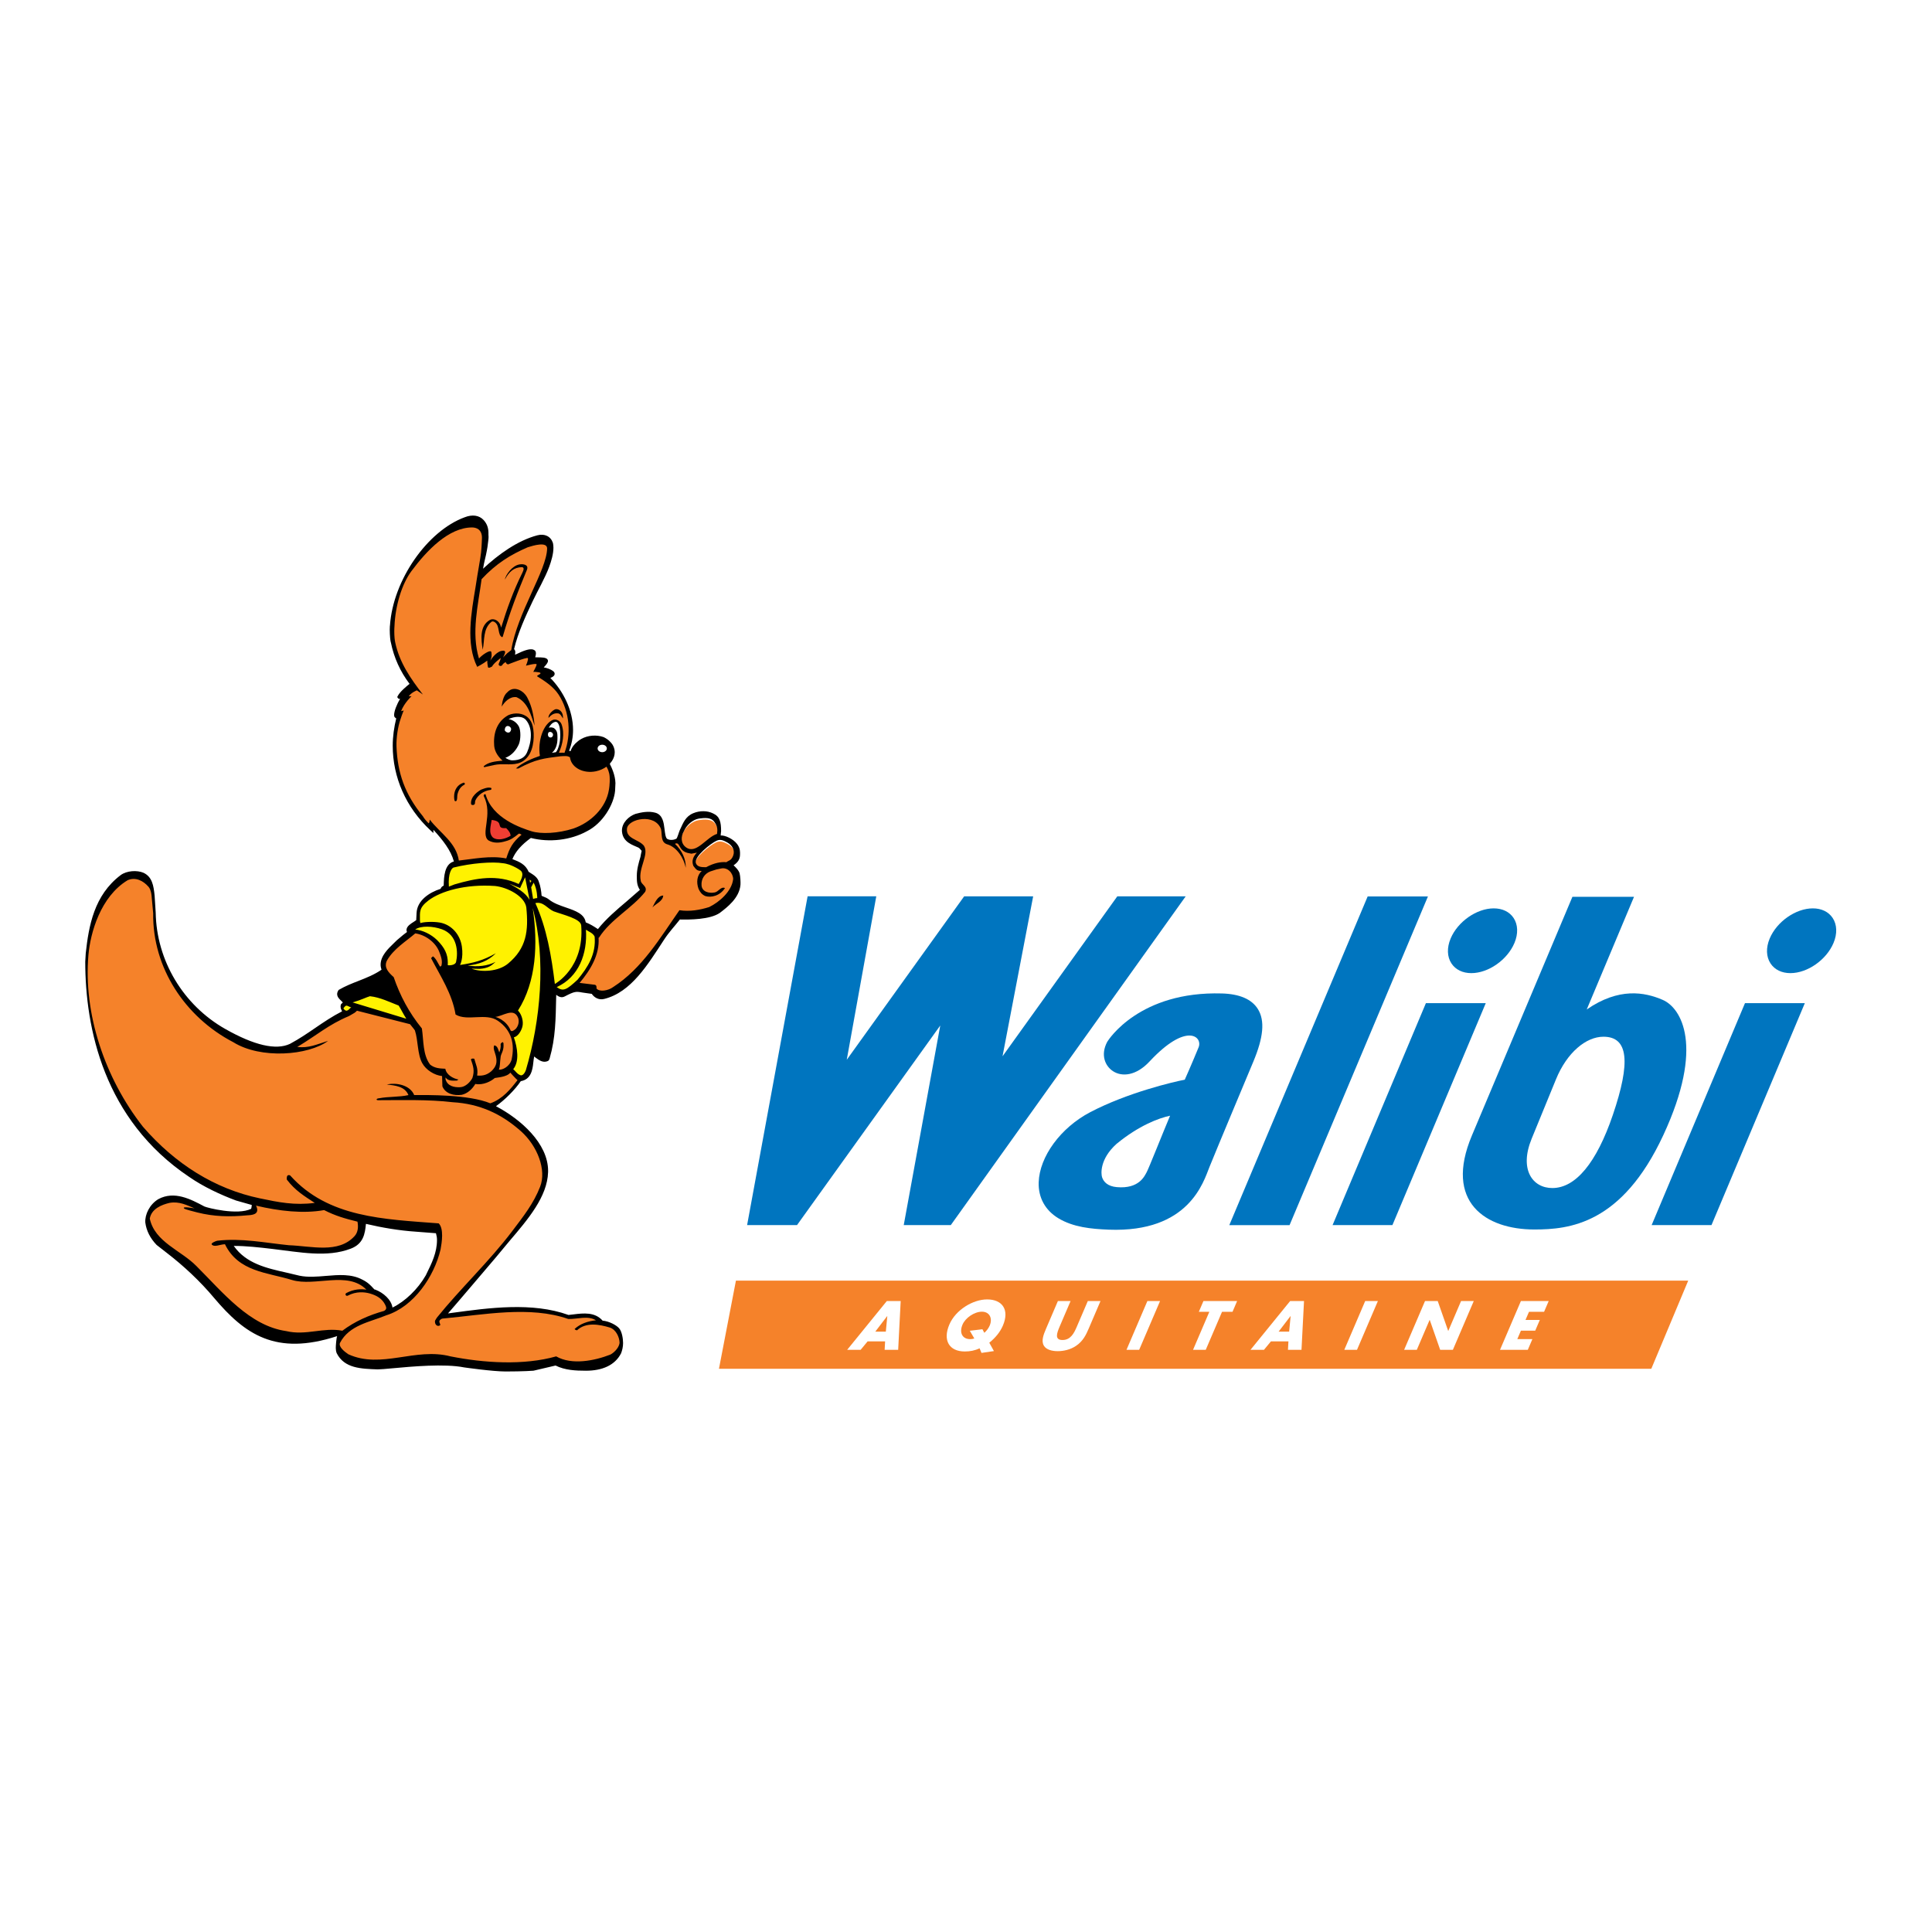 <?xml version="1.0" encoding="utf-8"?>
<!-- Generator: Adobe Illustrator 13.0.0, SVG Export Plug-In . SVG Version: 6.00 Build 14948)  -->
<!DOCTYPE svg PUBLIC "-//W3C//DTD SVG 1.0//EN" "http://www.w3.org/TR/2001/REC-SVG-20010904/DTD/svg10.dtd">
<svg version="1.0" id="Layer_1" xmlns="http://www.w3.org/2000/svg" xmlns:xlink="http://www.w3.org/1999/xlink" x="0px" y="0px"
	 width="192.756px" height="192.756px" viewBox="0 0 192.756 192.756" enable-background="new 0 0 192.756 192.756"
	 xml:space="preserve">
<g>
	<polygon fill-rule="evenodd" clip-rule="evenodd" fill="#FFFFFF" points="0,0 192.756,0 192.756,192.756 0,192.756 0,0 	"/>
	<path fill-rule="evenodd" clip-rule="evenodd" fill="#FFFFFF" d="M73.277,123.281h6.78c0,0,8.302-11.568,11.876-16.549
		c-0.996,5.443-3.028,16.549-3.028,16.549H95.4l24.938-34.904h-9.405c0,0-5.79,8.07-8.979,12.516
		c0.896-4.677,2.396-12.516,2.396-12.516h-8.695c0,0-6.107,8.503-9.312,12.965c0.855-4.739,2.342-12.967,2.342-12.967L79.7,88.371
		L73.277,123.281L73.277,123.281z"/>
	<polygon fill-rule="evenodd" clip-rule="evenodd" fill="#0075BF" points="94.86,122.23 118.296,89.428 111.473,89.428 
		100.023,105.387 103.079,89.428 96.194,89.428 84.481,105.734 87.427,89.425 80.576,89.422 74.539,122.23 79.517,122.23 
		93.81,102.314 90.166,122.23 94.86,122.23 	"/>
	<path fill-rule="evenodd" clip-rule="evenodd" fill="#FFFFFF" d="M143.762,93.227c-0.236,0.561-0.354,1.124-0.354,1.663
		c0,0.664,0.179,1.289,0.533,1.82c0.604,0.908,1.645,1.429,2.855,1.429c2.13,0,4.396-1.57,5.27-3.652
		c0.525-1.25,0.461-2.519-0.18-3.482c-0.601-0.907-1.642-1.427-2.855-1.427C146.902,89.577,144.638,91.146,143.762,93.227
		L143.762,93.227z"/>
	<path fill-rule="evenodd" clip-rule="evenodd" fill="#0075BF" d="M144.73,93.635c0.708-1.686,2.6-3.007,4.301-3.007
		c0.866,0,1.57,0.34,1.981,0.958c0.441,0.665,0.472,1.574,0.085,2.494c-0.708,1.687-2.599,3.009-4.301,3.009
		c-0.867,0-1.57-0.343-1.981-0.962C144.373,95.463,144.344,94.552,144.73,93.635L144.73,93.635z"/>
	<polygon fill-rule="evenodd" clip-rule="evenodd" fill="#FFFFFF" points="148.236,99.031 141.566,99.031 131.369,123.277 
		139.622,123.277 149.818,99.031 148.236,99.031 	"/>
	<polygon fill-rule="evenodd" clip-rule="evenodd" fill="#0075BF" points="132.952,122.227 142.264,100.082 148.236,100.082 
		138.923,122.227 132.952,122.227 	"/>
	<path fill-rule="evenodd" clip-rule="evenodd" fill="#FFFFFF" d="M175.595,93.227c-0.235,0.561-0.353,1.124-0.353,1.663
		c0,0.664,0.178,1.289,0.532,1.82c0.604,0.908,1.645,1.429,2.856,1.429c2.129,0,4.395-1.57,5.27-3.652
		c0.525-1.25,0.461-2.519-0.18-3.482c-0.602-0.907-1.643-1.427-2.855-1.427C178.736,89.577,176.471,91.146,175.595,93.227
		L175.595,93.227z"/>
	<path fill-rule="evenodd" clip-rule="evenodd" fill="#0075BF" d="M176.563,93.635c0.709-1.686,2.6-3.007,4.302-3.007
		c0.866,0,1.57,0.34,1.98,0.958c0.441,0.665,0.473,1.574,0.085,2.494c-0.708,1.687-2.599,3.009-4.3,3.009
		c-0.868,0-1.571-0.343-1.981-0.962C176.207,95.463,176.177,94.552,176.563,93.635L176.563,93.635z"/>
	<polygon fill-rule="evenodd" clip-rule="evenodd" fill="#FFFFFF" points="180.069,99.031 173.399,99.031 163.202,123.277 
		171.455,123.277 181.652,99.031 180.069,99.031 	"/>
	<polygon fill-rule="evenodd" clip-rule="evenodd" fill="#0075BF" points="164.785,122.227 174.098,100.082 180.069,100.082 
		170.756,122.227 164.785,122.227 	"/>
	<polygon fill-rule="evenodd" clip-rule="evenodd" fill="#FFFFFF" points="135.754,88.388 121.064,123.287 129.357,123.287 
		144.048,88.388 135.754,88.388 	"/>
	<polygon fill-rule="evenodd" clip-rule="evenodd" fill="#0075BF" points="122.647,122.234 136.452,89.438 142.466,89.438 
		128.659,122.234 122.647,122.234 	"/>
	<polygon fill-rule="evenodd" clip-rule="evenodd" fill="#FFFFFF" points="72.569,126.633 70.454,137.609 165.439,137.615 
		170.023,126.633 72.569,126.633 	"/>
	<polygon fill-rule="evenodd" clip-rule="evenodd" fill="#F5822A" points="164.75,136.564 168.434,127.768 73.424,127.768 
		71.73,136.564 164.75,136.564 	"/>
	<path fill-rule="evenodd" clip-rule="evenodd" fill="#FFFFFF" d="M109.572,103.393l-0.033,0.057
		c-0.998,1.881-0.22,3.547,0.927,4.301c0.522,0.342,1.229,0.555,2.021,0.488c-1.39,0.49-2.855,1.088-4.202,1.795
		c-3.265,1.711-5.61,4.959-5.703,7.898c-0.002,0.061-0.003,0.119-0.003,0.178c0,1.805,0.889,3.375,2.459,4.328
		c1.756,1.066,3.78,1.229,5.539,1.297c8.302,0.32,10.304-4.914,10.962-6.635l3.459-8.336l1.019-2.436
		c0.734-1.76,1.572-4.32,0.362-6.232c-0.812-1.285-2.305-1.967-4.437-2.029C113.107,97.812,109.713,103.164,109.572,103.393
		L109.572,103.393z M115.455,106.625c1.644-1.764,2.613-2.152,3.032-2.23c-0.399,0.967-0.792,1.875-1.026,2.408
		c-0.782,0.172-1.954,0.467-3.303,0.883C114.589,107.434,115.024,107.086,115.455,106.625L115.455,106.625z M114.866,113.109
		c-0.049,0.115-0.176,0.426-0.176,0.426c-0.486,1.197-1.092,2.688-1.213,2.92l0.009-0.018l-0.067,0.123
		c-0.192,0.357-0.515,0.957-1.91,0.832c-0.455-0.041-0.528-0.189-0.551-0.252c-0.002-0.016-0.009-0.061-0.009-0.146
		c0-0.332,0.12-1.146,1.131-2.066C113.122,114.072,114.068,113.5,114.866,113.109L114.866,113.109z"/>
	<path fill-rule="evenodd" clip-rule="evenodd" fill="#0075BF" d="M125.49,100.658c-0.614-0.971-1.819-1.49-3.58-1.541
		c-8.215-0.236-11.299,4.592-11.442,4.826c-0.693,1.305-0.211,2.412,0.575,2.928c0.909,0.596,2.324,0.453,3.643-0.963
		c3.701-3.973,5.325-2.467,4.9-1.42c-0.675,1.65-1.382,3.234-1.382,3.234c-1.125,0.213-5.706,1.287-9.432,3.24
		c-2.947,1.545-5.06,4.426-5.142,7.002c-0.048,1.514,0.647,2.781,1.952,3.574c1.49,0.904,3.29,1.076,5.034,1.145
		c8.026,0.311,9.46-4.787,10.056-6.26c0.968-2.387,3.338-8.021,4.372-10.5C126.043,103.535,126.232,101.832,125.49,100.658
		L125.49,100.658z M111.414,118.439c-0.89-0.08-1.302-0.514-1.457-0.977c-0.114-0.338-0.247-1.812,1.434-3.332
		c2.237-1.84,4.227-2.58,5.348-2.816c-0.715,1.691-2.148,5.318-2.344,5.654C114.2,117.301,113.67,118.643,111.414,118.439
		L111.414,118.439z"/>
	<path fill-rule="evenodd" clip-rule="evenodd" fill="#FFFFFF" d="M156.183,88.425l-10.303,24.461
		c-1.644,3.904-0.912,6.346-0.008,7.709c1.317,1.982,3.943,3.121,7.208,3.121c4.533,0,9.719-1.189,13.821-10.014
		c2.939-6.326,2.64-10.066,1.87-12.092c-0.693-1.822-1.836-2.545-2.456-2.814c-2.011-0.873-3.969-0.977-5.929-0.316
		c1.297-3.09,4.219-10.055,4.219-10.055H156.183L156.183,88.425z M153.659,116.9c-0.417-0.621-0.372-1.672,0.124-2.883l2.432-5.941
		c1.016-2.48,2.621-3.592,3.762-3.592c0.606,0,0.755,0.207,0.81,0.283c0.249,0.348,0.66,1.637-0.867,6.127
		c-1.444,4.246-3.233,6.586-5.039,6.586C154.5,117.48,153.98,117.379,153.659,116.9L153.659,116.9z"/>
	<path fill-rule="evenodd" clip-rule="evenodd" fill="#0075BF" d="M165.898,99.762c-1.828-0.793-4.388-1.254-7.589,0.953
		l4.716-11.238h-6.146c0,0-9.015,21.412-10.03,23.82c-2.797,6.637,1.372,9.369,6.23,9.369c3.467,0,8.732-0.51,12.867-9.406
		C170.083,104.363,167.727,100.555,165.898,99.762L165.898,99.762z M160.915,111.232c-1.634,4.807-3.729,7.299-6.035,7.299
		c-2.003,0-3.313-1.877-2.07-4.914l2.433-5.939c1.096-2.674,2.996-4.244,4.734-4.244
		C162.471,103.434,162.704,105.973,160.915,111.232L160.915,111.232z"/>
	<path fill-rule="evenodd" clip-rule="evenodd" fill="#FFFFFF" d="M88.379,132.859h-1.053l1.187-1.551h0.013L88.379,132.859
		L88.379,132.859z M88.307,133.828l-0.046,0.846h1.35l0.251-4.871h-1.382l-3.959,4.871h1.344l0.698-0.846H88.307L88.307,133.828z"/>
	<path fill-rule="evenodd" clip-rule="evenodd" fill="#FFFFFF" d="M98.017,132.619l-1.259,0.15l0.45,0.773
		c-0.148,0.047-0.286,0.064-0.416,0.064c-0.755,0-1.119-0.613-0.76-1.453c0.288-0.672,1.177-1.285,1.933-1.285
		c0.763,0,1.088,0.658,0.775,1.389c-0.105,0.246-0.297,0.512-0.533,0.717L98.017,132.619L98.017,132.619z M99.164,134.797
		l-0.463-0.834c0.622-0.502,1.082-1.064,1.359-1.711c0.678-1.582-0.059-2.609-1.576-2.609c-1.402,0-3.137,1.033-3.767,2.506
		c-0.675,1.576-0.021,2.688,1.543,2.688c0.523,0,1.001-0.092,1.473-0.316l0.191,0.459L99.164,134.797L99.164,134.797z"/>
	<path fill-rule="evenodd" clip-rule="evenodd" fill="#FFFFFF" d="M109.798,129.803l-1.173,2.74
		c-0.269,0.627-0.561,1.246-1.246,1.717c-0.579,0.402-1.279,0.545-1.848,0.545s-1.147-0.143-1.383-0.545
		c-0.282-0.471-0.043-1.09,0.226-1.717l1.173-2.74h1.266l-1.098,2.564c-0.271,0.635-0.522,1.326,0.292,1.326
		c0.813,0,1.155-0.691,1.426-1.326l1.099-2.564H109.798L109.798,129.803z"/>
	<polygon fill-rule="evenodd" clip-rule="evenodd" fill="#FFFFFF" points="113.654,134.674 112.389,134.674 114.475,129.803 
		115.74,129.803 113.654,134.674 	"/>
	<polygon fill-rule="evenodd" clip-rule="evenodd" fill="#FFFFFF" points="120.296,134.674 119.029,134.674 120.656,130.877 
		119.609,130.877 120.068,129.803 123.428,129.803 122.969,130.877 121.923,130.877 120.296,134.674 	"/>
	<path fill-rule="evenodd" clip-rule="evenodd" fill="#FFFFFF" d="M126.802,133.828l-0.698,0.846h-1.344l3.959-4.871h1.383
		l-0.252,4.871h-1.35l0.046-0.846H126.802L126.802,133.828z M128.766,131.309h-0.014l-1.187,1.551h1.053L128.766,131.309
		L128.766,131.309z"/>
	<polygon fill-rule="evenodd" clip-rule="evenodd" fill="#FFFFFF" points="135.387,134.674 134.12,134.674 136.206,129.803 
		137.473,129.803 135.387,134.674 	"/>
	<polygon fill-rule="evenodd" clip-rule="evenodd" fill="#FFFFFF" points="142.175,129.803 143.441,129.803 144.484,132.781 
		144.498,132.781 145.772,129.803 147.039,129.803 144.953,134.674 143.688,134.674 142.646,131.689 142.633,131.689 
		141.355,134.674 140.089,134.674 142.175,129.803 	"/>
	<polygon fill-rule="evenodd" clip-rule="evenodd" fill="#FFFFFF" points="152.549,130.877 152.2,131.689 153.628,131.689 
		153.169,132.762 151.741,132.762 151.382,133.602 152.887,133.602 152.428,134.674 149.656,134.674 151.742,129.803 
		154.514,129.803 154.054,130.877 152.549,130.877 	"/>
	<path fill-rule="evenodd" clip-rule="evenodd" fill="#F5822A" d="M40.932,56.915c-0.957,1.294-1.627,3.479-1.708,5.565
		c0,0.005-0.019,0.201-0.019,0.513c0,0.103,0.002,0.218,0.007,0.343c0.021,0.509,0.091,0.798,0.094,0.81
		c0.381,1.788,1.304,3.252,2.296,4.585c-0.01,0.003-0.058,0.021-0.058,0.021c-0.023,0.008-0.575,0.216-0.87,0.635l-0.145,0.208
		c0,0,0.159,0,0.214,0c-0.246,0.266-0.631,0.743-0.849,1.312l-0.091,0.238c0,0,0.254-0.065,0.255-0.066
		c-0.056,0.145-0.132,0.35-0.224,0.632c-0.249,0.7-0.411,1.721-0.411,2.556c0,0.073,0.001,0.146,0.004,0.215
		c0.1,2.744,0.921,4.916,2.663,7.041c0.102,0.188,0.301,0.433,0.578,0.71l0.067,0.066l0.084-0.042
		c0.078-0.039,0.115-0.11,0.137-0.188c0.285,0.341,0.592,0.664,0.896,0.971c0.832,0.839,1.617,1.632,1.794,2.834l0.018,0.126
		l1.099-0.137c1.229-0.164,2.5-0.334,3.717-0.09l0.114,0.023l0.036-0.111c0.35-1.078,0.614-1.563,1.487-2.312l0.147-0.125
		l-0.264-0.138c-0.082-0.047-0.217-0.126-0.344-0.024c-0.451,0.36-0.753,0.588-1.256,0.714c-0.663,0.201-1.169,0.18-1.601-0.067
		c-0.177-0.128-0.235-0.35-0.235-0.638c0-0.236,0.039-0.519,0.082-0.83c0.052-0.376,0.109-0.794,0.109-1.231
		c0-0.32-0.038-0.651-0.124-0.984c0.682,1.291,2.129,2.302,4.336,3.003c1.029,0.327,2.744,0.222,4.267-0.263
		c1.932-0.669,3.36-2.226,3.642-3.967c0.004-0.019,0.116-0.585,0.076-1.333c-0.026-0.5-0.223-0.886-0.336-1.071l-0.075-0.121
		l-0.115,0.083c-0.291,0.212-0.638,0.364-1.007,0.44c-1.146,0.236-2.228-0.293-2.41-1.18l-0.01-0.073l-0.008-0.057l-0.052-0.062
		c-0.16-0.108-0.343-0.157-0.559-0.149c0.003,0-0.508,0.025-0.508,0.025c0.009-0.001-0.187,0.023-0.187,0.023
		c-1.256,0.159-2.048,0.265-3.269,0.826c0.573-0.312,1.178-0.534,1.488-0.638l0.105-0.035l-0.017-0.11
		c-0.035-0.218-0.052-0.441-0.052-0.663c0-1.259,0.537-2.496,1.285-2.794c0.289-0.082,0.585,0.124,0.673,0.37
		c0.393,1.087-0.05,2.278-0.259,2.739l-0.083,0.184l0.45,0.004l0.375,0.016l0.055-0.085c0.286-0.749,0.426-1.557,0.426-2.363
		c0-1.278-0.352-2.553-1.03-3.581c-0.495-0.75-1.243-1.27-2.04-1.77c0.001,0,0.007-0.003,0.007-0.003
		c0.122-0.07,0.258-0.149,0.258-0.273c0-0.013-0.001-0.026-0.004-0.041c-0.032-0.138-0.191-0.197-0.631-0.231
		c0.112-0.21,0.242-0.482,0.242-0.612c0-0.002-0.002-0.07-0.002-0.07L53.6,66.156c-0.04-0.029-0.162-0.109-0.916,0.072
		c0.065-0.181,0.121-0.363,0.121-0.497c0-0.055-0.009-0.101-0.028-0.136c-0.058-0.102-0.134-0.228-2.082,0.549
		c-0.07-0.016-0.108-0.077-0.125-0.134l-0.049-0.167l-0.147,0.094c-0.195,0.125-0.309,0.228-0.357,0.325
		c-0.03,0.06-0.093,0.053-0.118,0.041c-0.013-0.006-0.034-0.017-0.006-0.074c0.138-0.276,0.197-0.548,0.2-0.559l0.073-0.342
		l-0.28,0.208c-0.075,0.056-0.703,0.531-0.882,0.856c-0.075,0.045-0.155,0.08-0.202,0.088c-0.02-0.104-0.056-0.323-0.056-0.51
		c0-0.02,0-0.038,0.001-0.057l0.014-0.283l-0.225,0.173c-0.294,0.227-0.67,0.439-0.862,0.543c-0.453-0.977-0.619-2.074-0.619-3.213
		c0-1.417,0.245-2.896,0.474-4.274l0.05-0.304c0-0.002,0.325-1.995,0.325-1.995l0.223-1.429c0.066-0.611,0.088-1.469,0.088-1.478
		c0-1.08-0.855-1.164-1.117-1.164C45.178,52.491,43.103,53.979,40.932,56.915L40.932,56.915z"/>
	<path fill-rule="evenodd" clip-rule="evenodd" fill="#F5822A" d="M12.684,87.696c-3.349,2.015-3.914,6.66-3.994,7.572
		c-0.505,5.783,1.539,12.221,5.467,17.225c3.276,3.789,7.336,6.273,11.743,7.195c1.855,0.389,3.458,0.723,5.521,0.455l0.354-0.047
		l-0.507-0.328c-0.945-0.611-1.762-1.145-2.526-2.137c-0.001-0.016-0.002-0.031-0.002-0.049c0-0.092,0.014-0.18,0.037-0.201
		c0.033-0.027,0.086-0.002,0.099,0.004c3.568,3.967,8.77,4.35,13.802,4.721c0,0,0.92,0.068,1.024,0.076
		c0.181,0.205,0.274,0.559,0.274,1.066c0,0.379-0.05,0.842-0.151,1.385c-0.585,2.49-2.502,5.582-5.323,6.469
		c-0.011,0.004-1.132,0.412-1.132,0.412c-1.391,0.477-2.828,0.969-3.57,2.412c-0.024,0.061-0.035,0.121-0.035,0.184
		c0,0.434,0.557,0.873,0.92,1.115c1.827,0.834,3.697,0.555,5.506,0.281c1.541-0.23,3.134-0.471,4.729-0.053
		c2.32,0.461,6.756,1.066,10.557,0.012c1.9,1.051,4.643,0.125,5.444-0.188c0.265-0.111,0.933-0.629,1.023-1.266
		c0.001-0.67-0.396-1.475-1.062-1.689c-0.804-0.24-1.76-0.443-2.586-0.176c0.412-0.168,0.833-0.256,1.175-0.291l0.388-0.037
		l-0.333-0.205c-0.593-0.363-1.277-0.285-1.938-0.211c-0.291,0.033-0.59,0.068-0.87,0.061c-3.162-1.096-6.755-0.688-10.232-0.291
		l-2.228,0.238c-0.003,0.002-0.054,0.006-0.054,0.006c-0.127,0.01-0.224,0.027-0.389,0.178c-0.085,0.076-0.112,0.164-0.112,0.246
		c0,0.098,0.037,0.191,0.063,0.254c0,0,0.007,0.02,0.015,0.041c-0.045,0.016-0.09,0.021-0.131-0.004
		c-0.065-0.041-0.123-0.137-0.123-0.27c0-0.018,0.002-0.035,0.004-0.055c0.026-0.043,0.168-0.275,0.168-0.275
		c1.048-1.295,2.234-2.586,3.382-3.834c1.414-1.541,2.877-3.133,4.125-4.783l0.251-0.332c1.038-1.369,1.935-2.553,2.554-4.131
		c0.15-0.383,0.222-0.807,0.222-1.252c0-1.496-0.812-3.227-2.176-4.439c-2.07-1.84-4.258-2.77-6.885-2.922
		c-1.965-0.236-4.077-0.221-6.118-0.207c0,0-0.351,0.002-0.701,0.004c0.285-0.033,0.572-0.057,0.872-0.074
		c0.516-0.029,1.05-0.062,1.554-0.174l0.15-0.033l-0.057-0.143c-0.173-0.439-0.501-0.693-0.88-0.854
		c0.525,0.141,1.003,0.438,1.212,0.947l0.033,0.082h0.313c1.579-0.008,5.276-0.025,7.323,0.814l0.047,0.018l0.047-0.016
		c1.313-0.475,2.121-1.52,2.771-2.357l0.078-0.102l-0.099-0.082c-0.198-0.162-0.702-0.73-0.706-0.736l-0.11-0.123l-0.095,0.135
		c-0.23,0.322-0.974,0.416-1.292,0.457l-0.219,0.035l-0.015,0.021c-0.293,0.26-1.053,0.711-1.832,0.562l-0.09-0.016l-0.047,0.078
		c-0.329,0.549-0.781,0.912-1.271,1.023c-0.312,0.041-1.389,0.111-1.771-0.746c-0.002-0.064-0.034-1.115-0.034-1.115l-0.114-0.012
		c-0.744-0.078-1.533-0.59-1.879-1.221c-0.274-0.502-0.363-1.176-0.449-1.828c-0.063-0.482-0.129-0.98-0.271-1.412l-0.007-0.021
		l-0.006-0.006l-0.263-0.348l-0.261-0.324l-0.044-0.014l-5.361-1.359l-0.144,0.131c-0.117,0.109-0.117,0.109-0.438,0.293
		l-0.254,0.145c-1.323,0.549-2.323,1.221-3.38,1.934c-0.553,0.373-1.126,0.758-1.775,1.145l-0.333,0.199l0.385,0.045
		c0.595,0.068,1.086,0.004,1.582-0.125c-2.286,0.789-5.731,0.75-7.879-0.594c-4.896-2.543-8.005-7.541-7.929-12.741
		c0-0.014-0.15-1.637-0.15-1.637L15.25,89.56c0.045-0.089-0.03-0.823-0.328-1.167C14.264,87.633,13.427,87.373,12.684,87.696
		L12.684,87.696z"/>
	<path fill-rule="evenodd" clip-rule="evenodd" fill="#FFF200" d="M42.664,89.738c-0.91,0.691-0.905,1.148-0.898,1.781l0,0.245
		c-0.002,0.224,0.053,0.368,0.059,0.384l0.049,0.122l0.122-0.048c0.22-0.088,1.12-0.174,1.872-0.045
		c1.077,0.196,1.915,1.113,2.083,2.281c0.165,1.139-0.164,1.752-0.167,1.758l-0.129,0.235l0.265-0.042
		c0.25-0.04,0.489-0.081,0.726-0.125c-0.002,0.077-0.005,0.178-0.005,0.178c0.165,0.036,0.31,0.043,0.356,0.043
		c-0.144-0.004,0.061,0.011,0.061,0.011l-0.049,0.254c1.023,0.398,2.752,0.312,3.759-0.522c1.886-1.561,2.115-3.35,1.874-5.731
		c-0.189-1.246-2.028-2.119-3.228-2.249C46.738,88.074,44.091,88.652,42.664,89.738L42.664,89.738z"/>
	<path fill-rule="evenodd" clip-rule="evenodd" fill="#FFFFFF" d="M55.413,71.887l-0.011,0.001
		c-0.306,0.052-0.564,0.275-0.768,0.663l-0.157,0.3l0.354-0.129l0.063-0.018c0.174-0.019,0.311,0.055,0.312,0.056
		c0.26,0.201,0.28,0.423,0.28,0.763v0.161c0,0.337-0.065,0.957-0.504,1.323l-0.366,0.305l0.922-0.146l0.031-0.041
		c0.153-0.196,0.229-0.37,0.343-0.774c0.075-0.282,0.119-0.674,0.119-1.05c0-0.345-0.037-0.966-0.285-1.261
		C55.629,71.901,55.5,71.88,55.413,71.887L55.413,71.887z"/>
	<path fill-rule="evenodd" clip-rule="evenodd" fill="#FFFFFF" d="M54.65,72.968l-0.02,0.015l-0.015,0.022
		c-0.104,0.168-0.108,0.391-0.007,0.541c0.086,0.128,0.233,0.186,0.404,0.157c0.175-0.043,0.331-0.232,0.292-0.466l-0.001-0.008
		l-0.002-0.007c-0.041-0.144-0.151-0.263-0.287-0.311C54.891,72.869,54.762,72.889,54.65,72.968L54.65,72.968z"/>
	<path fill-rule="evenodd" clip-rule="evenodd" fill="#F5822A" d="M69.714,81.826c-0.648,0.108-1.305,0.658-1.601,1.339
		c-0.324,0.539-0.38,1.34,0.283,1.791c0.718,0.488,1.402-0.073,2.062-0.616c0.368-0.302,0.749-0.615,1.118-0.728l0.08-0.024
		l0.012-0.083c0.07-0.494,0.042-0.833-0.308-1.311C70.973,81.661,70.246,81.756,69.714,81.826L69.714,81.826z"/>
	<path fill-rule="evenodd" clip-rule="evenodd" fill="#F5822A" d="M64.006,81.597c-0.719,0.076-1.493,0.454-1.58,1.031
		c-0.007,0.058-0.011,0.112-0.011,0.164c0,0.642,0.518,0.913,0.979,1.154c0.275,0.145,0.561,0.293,0.745,0.513
		c0.094,0.145,0.131,0.311,0.131,0.494c0,0.319-0.113,0.69-0.237,1.098c-0.139,0.456-0.281,0.924-0.281,1.393
		c0,0.142,0.013,0.284,0.043,0.427c0.011,0.199,0.156,0.353,0.283,0.489c0.132,0.141,0.22,0.244,0.22,0.376
		c0,0.054-0.014,0.113-0.046,0.181c-0.552,0.692-1.276,1.297-2.043,1.938c-0.922,0.771-1.875,1.568-2.524,2.577
		c-0.015,0.012-0.101,0.08-0.101,0.08l0.004,0.068c0.005,0.088,0.008,0.176,0.008,0.265c0,1.301-0.599,2.623-1.87,4.134
		l-0.156,0.188l1.738,0.213c0.031,0.004,0.044,0.018,0.052,0.027c0.017,0.023,0.025,0.062,0.025,0.109
		c0,0.025-0.002,0.051-0.007,0.078l-0.009,0.057l0.033,0.045c0.104,0.141,0.278,0.23,0.5,0.262c0.415,0.057,0.991-0.1,1.341-0.367
		c2.488-1.593,4.167-4.063,5.792-6.453c0,0,0.739-1.078,0.815-1.188c0.886,0.121,1.848,0.018,2.943-0.326
		c1.148-0.558,2.349-1.665,2.482-2.897c0.001-0.38-0.192-0.766-0.491-0.998c-0.269-0.208-0.598-0.276-0.925-0.192
		c0.005-0.001-0.43,0.091-0.43,0.091c-0.014,0.003-0.611,0.198-0.611,0.198c-0.644,0.246-1.018,0.848-0.958,1.536
		c0.021,0.252,0.136,0.464,0.331,0.613c0.27,0.205,0.699,0.283,1.12,0.202c0.194-0.026,0.353-0.157,0.493-0.273
		c0.094-0.078,0.169-0.128,0.241-0.162c-0.472,0.534-1.165,0.69-1.644,0.537c-0.307-0.143-0.456-0.355-0.592-0.649
		c-0.227-0.632-0.121-1.247,0.288-1.634l0.241-0.226h-0.331c-0.377,0-0.434-0.073-0.672-0.379c0,0-0.023-0.029-0.04-0.05
		c-0.045-0.118-0.071-0.234-0.071-0.349c0-0.273,0.129-0.541,0.393-0.825l0.271-0.292c0,0-0.864,0.163-0.911,0.172
		c-0.045-0.01-0.376-0.08-0.376-0.08c-0.421-0.118-0.574-0.39-0.697-0.607c-0.117-0.207-0.262-0.465-0.627-0.283l-0.167,0.083
		l0.134,0.129c0.222,0.213,0.397,0.445,0.55,0.684c-0.32-0.397-0.72-0.718-1.185-0.852c-0.391-0.113-0.441-0.427-0.478-0.93
		l-0.063-0.514l-0.003,0C65.725,81.755,64.778,81.515,64.006,81.597L64.006,81.597z"/>
	<path fill-rule="evenodd" clip-rule="evenodd" fill="#EF3E33" d="M48.923,81.787l-0.053,0.301
		c-0.097,0.515-0.218,1.156,0.224,1.573c0.534,0.387,1.367,0.182,1.92-0.168l0.068-0.042l-0.007-0.08
		c-0.03-0.362-0.237-0.596-0.484-0.844l-0.042-0.042l-0.061,0.004c-0.454,0.031-0.475-0.054-0.513-0.208
		c-0.068-0.274-0.19-0.526-0.908-0.606l-0.123-0.014L48.923,81.787L48.923,81.787z"/>
	<path fill-rule="evenodd" clip-rule="evenodd" fill="#F5822A" d="M71.424,84.057c-0.597,0.275-2.295,1.606-2.136,2.341
		c0.169,0.544,0.72,0.544,1.162,0.544h0.033l0.029-0.016c0.697-0.376,1.353-0.54,1.951-0.487l0.042,0.004l0.051-0.032l0.18-0.106
		c0.177-0.087,0.375-0.187,0.535-0.596c0.21-0.544-0.052-1.151-0.637-1.476l-0.021-0.012C72.272,84.038,71.886,83.83,71.424,84.057
		L71.424,84.057z"/>
	<path fill-rule="evenodd" clip-rule="evenodd" fill="#FFF200" d="M45.222,86.426c-0.246,0.075-0.671,0.597-0.569,2.041l0.013,0.178
		l0.732-0.286c2.412-0.706,4.313-0.961,6.299-0.044l0.108,0.05l0.085-0.146c0.181-0.309,0.662-1.131,0.071-1.512
		c0,0-0.236-0.184-0.692-0.396h0c-0.638-0.297-1.055-0.315-1.072-0.316C49.114,85.808,46.968,85.993,45.222,86.426L45.222,86.426z"
		/>
	<path fill-rule="evenodd" clip-rule="evenodd" fill="#FFF200" d="M52.27,87.472c0,0-0.361,0.78-0.446,0.963
		c-0.185-0.077-0.961-0.398-0.961-0.398l-0.115,0.235l0.175,0.1c0.669,0.379,1.429,0.809,1.798,1.479l0.244-0.089l-0.525-2.657
		L52.27,87.472L52.27,87.472z"/>
	<polygon fill-rule="evenodd" clip-rule="evenodd" fill="#FFF200" points="52.706,87.785 52.811,88.414 53.202,87.864 
		52.654,87.472 52.706,87.785 	"/>
	<path fill-rule="evenodd" clip-rule="evenodd" fill="#FFF200" d="M53.384,89.974l-0.156,0.037l0.066,0.146
		c1.151,2.543,1.609,5.362,1.934,8.029l0.023,0.191l0.169-0.092c0.029-0.016,2.725-1.513,2.725-5.302
		c0-0.217-0.009-0.442-0.028-0.675c-0.064-0.61-1.121-0.95-2.144-1.279c0,0-0.687-0.231-0.697-0.234
		c-0.188-0.083-0.359-0.216-0.541-0.357C54.375,90.157,53.967,89.838,53.384,89.974L53.384,89.974z"/>
	<path fill-rule="evenodd" clip-rule="evenodd" fill="#FFF200" d="M53.021,90.621c0.626,4.226,0.138,7.635-1.452,10.133
		l-0.057,0.088l0.075,0.074c0.346,0.348,0.529,1.033,0.4,1.5c-0.111,0.396-0.393,0.867-0.75,0.955l-0.14,0.035l0.047,0.137
		c0.173,0.492,0.681,2.172-0.043,3.047l-0.076,0.092l0.096,0.094l0.222,0.221c0.121,0.135,0.246,0.275,0.493,0.385
		c0.105,0.047,0.215,0.047,0.318,0.002c0.274-0.119,0.422-0.531,0.438-0.578l0.002-0.006c1.651-5.58,1.906-11.649,0.685-16.231
		L53.021,90.621L53.021,90.621z"/>
	<path fill-rule="evenodd" clip-rule="evenodd" fill="#FFF200" d="M58.328,92.765c0.173,2.625-0.888,4.718-2.84,5.601l-0.206,0.092
		l0.183,0.135c0.772,0.559,1.219,0.197,2.247-0.75c1.009-1.214,1.909-2.58,1.745-4.414l-0.002-0.024l-0.011-0.022
		c-0.147-0.293-0.409-0.439-0.64-0.568l-0.483-0.294L58.328,92.765L58.328,92.765z"/>
	<path fill-rule="evenodd" clip-rule="evenodd" fill="#F5822A" d="M41.345,93.025l-0.765,0.617c-0.787,0.615-1.601,1.25-2.102,2.152
		c-0.079,0.171-0.113,0.332-0.113,0.483c0,0.558,0.459,0.98,0.799,1.286c0.666,1.93,1.582,3.598,2.8,5.096
		c0.006,0.057,0.099,0.928,0.099,0.928c0.082,0.949,0.167,1.928,0.736,2.701l0.009,0.014l0.013,0.01
		c0.461,0.379,0.977,0.42,1.521,0.445c0.123,0.428,0.479,0.75,0.9,0.932c-0.265,0-0.53-0.037-0.68-0.262l-0.234-0.352l-0.01,0.615
		l0.005,0.018c0.17,0.631,0.744,0.947,1.617,0.891c0.547-0.027,1.074-0.521,1.311-0.994c0.093-0.279,0.132-0.52,0.132-0.748
		c0-0.373-0.11-0.713-0.244-1.102c0.019-0.006,0.043-0.008,0.08-0.004c0.035,0.115,0.118,0.385,0.118,0.385
		c0.095,0.287,0.166,0.502,0.166,0.803c0,0.105-0.008,0.219-0.027,0.352l-0.021,0.139l0.141,0.012
		c0.728,0.057,1.126-0.143,1.532-0.48c0.517-0.516,0.638-0.945,0.47-1.645l-0.09-0.303c-0.057-0.17-0.115-0.346-0.115-0.49
		c0-0.02,0.01-0.035,0.012-0.055c0.105,0.07,0.162,0.215,0.227,0.412l0.179,0.508c0,0,0.098-0.262,0.116-0.309
		c-0.018,0.051-0.103,0.312-0.103,0.312l-0.066,0.65c-0.02,0.266-0.033,0.441-0.109,0.621l-0.064,0.15l0.161,0.029
		c0.422,0.08,1.224-0.352,1.422-1.088c0.386-1.75-0.089-3.1-1.41-4.014c-0.665-0.463-1.495-0.422-2.297-0.383
		c-0.704,0.033-1.369,0.062-1.896-0.232c-0.287-1.648-1.08-3.1-1.852-4.503c0,0-0.465-0.86-0.542-1.004
		c0.009-0.009,0.01-0.01,0.02-0.02c0.168,0.152,0.313,0.394,0.439,0.627l0.223,0.394l0.108-0.062l0.181-0.09l0.017-0.053
		c0.042-0.134,0.061-0.271,0.061-0.406c0-0.407-0.159-0.804-0.273-1.091c-0.366-0.968-1.417-1.777-2.496-1.923l-0.056-0.007
		L41.345,93.025L41.345,93.025z M50.108,104.162c0,0.031,0.002,0.172,0.002,0.172c-0.001,0.287-0.086,0.5-0.165,0.688
		c0.071-0.188,0.144-0.422,0.144-0.686c0-0.043-0.004-0.088-0.008-0.133C50.088,104.186,50.099,104.174,50.108,104.162
		L50.108,104.162z M43.945,94.917L43.945,94.917l0-0.002C43.944,94.915,43.945,94.916,43.945,94.917L43.945,94.917z"/>
	<path fill-rule="evenodd" clip-rule="evenodd" fill="#FFF200" d="M36.875,99.266l-0.528,0.193c-0.31,0.123-0.694,0.279-1.205,0.424
		l-0.433,0.121l6.11,1.857l-0.599-1.029l-0.357-0.617l-0.042-0.014l-0.629-0.252c-0.714-0.295-1.452-0.598-2.269-0.688l-0.031-0.004
		L36.875,99.266L36.875,99.266z"/>
	<path fill-rule="evenodd" clip-rule="evenodd" fill="#FFF200" d="M34.151,100.535l-0.05,0.076l0.052,0.072
		c0.124,0.178,0.25,0.27,0.385,0.281c0.184,0.018,0.317-0.113,0.424-0.221l0.298-0.248l-0.176-0.109l-0.264-0.107
		C34.539,100.141,34.402,100.16,34.151,100.535L34.151,100.535z"/>
	<path fill-rule="evenodd" clip-rule="evenodd" fill="#F5822A" d="M50.092,101.129c-0.25,0.094-0.485,0.18-0.682,0.193l-0.021,0.26
		c0.01,0.002,1.025,0.262,1.444,1.295l0.013,0.033l0.029,0.021c0.228,0.176,0.456-0.01,0.657-0.174
		c0.312-0.34,0.421-0.799,0.3-1.209l-0.002-0.01C51.485,100.617,50.712,100.902,50.092,101.129L50.092,101.129z"/>
	<path fill-rule="evenodd" clip-rule="evenodd" fill="#FFF200" d="M53.125,87.996l-0.269,0.509l0.226,1.354l0.146-0.049
		c0.063-0.021,0.255-0.076,0.373-0.076h0.129l0.002-0.129c0-0.036,0.009-0.898-0.375-1.61l-0.117-0.216L53.125,87.996L53.125,87.996
		z"/>
	<path fill-rule="evenodd" clip-rule="evenodd" fill="#F5822A" d="M16.92,119.875c-1.247,0.283-1.973,0.865-2.106,1.686
		l-0.004,0.025l0.005,0.023c0.344,1.611,1.654,2.523,2.921,3.404c0.618,0.43,1.257,0.875,1.766,1.391l1.182,1.211
		c2.308,2.391,4.694,4.863,7.854,5.316c1.041,0.252,2.037,0.129,3,0.008c0.887-0.109,1.726-0.213,2.595-0.041l0.058,0.01
		l0.046-0.033c1.15-0.863,2.5-1.504,4.125-1.961l0.017-0.004l0.014-0.01c0.409-0.24,0.261-0.561,0.173-0.75l0-0.002
		c-0.363-0.756-1.022-1.039-1.555-1.201l0.069,0.049l-0.134-0.068l-0.029-0.006c-0.568-0.156-1.409-0.234-2.283,0.232l-0.013,0.002
		l-0.011-0.01c-0.004-0.008-0.001-0.02,0.007-0.023c0.597-0.318,1.242-0.43,1.918-0.324l0.386,0.057l-0.272-0.279
		c-1.158-1.193-2.847-1.049-4.481-0.91c-1.036,0.09-2.107,0.18-2.995-0.086l-1.59-0.418c-2.05-0.49-3.986-0.955-5.019-3.082
		l-0.043-0.09l-0.081,0.016l-0.547,0.088c-0.292,0.066-0.487,0.098-0.615,0.018c0.08-0.062,0.266-0.154,0.427-0.193
		c1.785-0.213,3.59,0.018,5.336,0.24l1.767,0.209c0.008,0,1.486,0.115,1.486,0.115c1.901,0.184,3.867,0.375,5.182-1.068
		c0.333-0.365,0.448-0.918,0.32-1.555l-0.016-0.082l-0.081-0.02c-1.217-0.305-2.166-0.564-3.299-1.145l-0.04-0.021l-0.044,0.01
		c-1.832,0.332-4.102,0.184-6.748-0.447l-0.294-0.07l0.194,0.342c0.08,0.191,0.091,0.348,0.027,0.451
		c-0.125,0.199-0.531,0.225-0.8,0.24l-0.032,0.002c-1.903,0.189-3.429,0.104-4.947-0.281l-0.061-0.016
		c-0.164-0.041-0.529-0.133-0.816-0.217c0.171,0.02,0.368,0.047,0.548,0.082l0.074-0.252l-0.274-0.115
		C18.511,120.031,17.812,119.73,16.92,119.875L16.92,119.875z"/>
	<path fill-rule="evenodd" clip-rule="evenodd" fill="#F5822A" d="M52.612,54.477c-1.975,0.854-3.321,1.786-4.658,3.22l-0.028,0.03
		l-0.223,1.496c-0.339,2.159-0.689,4.391-0.038,6.516l0.069,0.227l0.156-0.179c0.316-0.365,0.862-0.677,1.01-0.68
		c0.008,0.037,0.02,0.153,0.02,0.256c0,0.049-0.003,0.092-0.01,0.122l-0.121,0.384l0.23,0.126c0.005-0.008,0.488-0.802,1.029-0.921
		c0.169-0.037,0.212-0.015,0.216-0.013c0,0.004,0.001,0.007,0.001,0.012c0,0.077-0.095,0.271-0.147,0.38l-0.047,0.098l0.218,0.142
		l0.402-0.417l0.21-0.166l0.24-0.193l-0.002-0.041c0.31-1.913,1.247-3.974,2.072-5.793c0.797-1.755,1.485-3.27,1.507-4.355
		c0-0.175-0.066-0.315-0.192-0.407C54.144,54.041,53.302,54.257,52.612,54.477L52.612,54.477z"/>
	<path fill-rule="evenodd" clip-rule="evenodd" fill="#FFFFFF" d="M50.692,71.617l-0.36,0.161l0.384,0.087
		c0.435,0.099,0.743,0.325,0.941,0.688c0.08,0.17,0.128,0.457,0.128,0.779c0,0.323-0.049,0.634-0.134,0.853
		c-0.201,0.482-0.642,1.079-1.272,1.298l-0.25,0.087l0.22,0.146c0.194,0.129,0.489,0.282,0.796,0.276
		c0.797-0.015,1.307-0.301,1.558-0.873c0.252-0.577,0.392-1.209,0.392-1.78c0-0.647-0.174-1.183-0.517-1.589
		C52.138,71.229,51.287,71.353,50.692,71.617L50.692,71.617z"/>
	<path fill-rule="evenodd" clip-rule="evenodd" fill="#FFFFFF" d="M50.54,72.318c-0.244,0.08-0.337,0.364-0.305,0.591l0.005,0.037
		l0.024,0.028c0.113,0.137,0.297,0.308,0.583,0.226l0.017-0.004l0.015-0.009c0.113-0.068,0.248-0.206,0.248-0.481v-0.018
		l-0.005-0.018c-0.038-0.133-0.127-0.247-0.245-0.312C50.771,72.3,50.652,72.286,50.54,72.318L50.54,72.318z"/>
	<path fill-rule="evenodd" clip-rule="evenodd" fill="#FFFFFF" d="M59.493,74.673c0,0.278,0.265,0.504,0.591,0.504
		c0.325,0,0.591-0.226,0.591-0.504c0-0.277-0.266-0.503-0.591-0.503C59.757,74.169,59.493,74.396,59.493,74.673L59.493,74.673z"/>
	<path fill-rule="evenodd" clip-rule="evenodd" fill="#FFF200" d="M41.349,92.632l-0.292,0.207l0.356,0.031
		c0.709,0.063,1.512,0.449,2.095,1.009c0.747,0.746,1.038,1.361,1.038,2.191l-0.011,0.316l0.082,0.02l0.27,0.033
		c0.645-0.041,0.734-0.377,0.745-0.445c0.055-0.242,0.092-0.536,0.092-0.851c0-0.956-0.342-2.1-1.578-2.548
		C43.267,92.276,41.987,92.18,41.349,92.632l2.797-0.037L41.349,92.632L41.349,92.632z"/>
	<rect x="61.365" y="78.9" fill-rule="evenodd" clip-rule="evenodd" width="0.001" height="0.002"/>
	<path fill-rule="evenodd" clip-rule="evenodd" d="M73.791,87.139c-0.08-0.322-0.485-0.707-0.603-0.804
		c0.402-0.281,0.644-0.573,0.644-1.086c0-0.246,0.04-0.604-0.292-1.042c-0.403-0.532-1.236-0.889-1.638-0.849
		c0-0.114,0.042-0.421,0.042-0.421c0-0.922-0.126-1.479-0.795-1.779c-0.579-0.29-1.325-0.299-1.988-0.021
		c-0.774,0.324-1.004,0.982-1.278,1.562c-0.003,0.008-0.061,0.13-0.061,0.13c-0.082,0.177-0.253,0.808-0.345,0.852
		c-0.388,0.193-0.744,0.109-0.889,0.031c-0.192-0.104-0.24-0.608-0.29-1.015c-0.077-0.627-0.173-1.407-0.916-1.613
		c-0.68-0.189-1.415-0.036-1.98,0.118c-0.678,0.238-1.35,0.888-1.35,1.656c0,0.039,0.001,0.077,0.005,0.116
		c0.095,1.076,1.092,1.335,1.64,1.592c0.126,0.06,0.268,0.277,0.321,0.322c-0.037,0.131-0.12,0.603-0.12,0.603
		c-0.182,0.605-0.362,1.244-0.362,1.891c0,0.487-0.006,0.936,0.304,1.401c-0.196,0.17-1.324,1.152-1.324,1.152
		c-1.015,0.857-2.056,1.746-2.862,2.761c-0.417-0.279-0.747-0.485-1.215-0.673c-0.129-0.837-1.015-1.151-1.96-1.476
		c-0.616-0.212-1.253-0.431-1.71-0.805c-0.193-0.15-0.378-0.222-0.528-0.28c-0.076-0.029-0.202-0.079-0.207-0.105
		c-0.021-0.382-0.116-0.991-0.273-1.376c-0.121-0.44-0.51-0.682-0.852-0.895c0,0-0.126-0.08-0.172-0.11
		c-0.301-0.74-0.941-1.001-1.567-1.243c0,0-0.032-0.012-0.048-0.019c0.299-0.737,0.886-1.415,1.843-2.11
		c1.84,0.472,3.97,0.223,5.586-0.667c1.604-0.801,2.694-2.682,2.816-4.035c0-0.003,0.036-0.773,0.036-0.773
		c-0.022-0.827-0.403-1.591-0.546-1.879c0,0-0.008-0.017-0.015-0.029c0.017-0.031,0.03-0.058,0.033-0.063
		c0.063-0.072,0.124-0.147,0.176-0.226c0.185-0.281,0.28-0.581,0.28-0.88c0-0.097-0.011-0.193-0.03-0.29
		c-0.064-0.312-0.232-0.587-0.482-0.811c-0.136-0.138-0.316-0.269-0.588-0.406c-0.715-0.259-1.587-0.183-2.216,0.171
		c-0.164,0.086-0.289,0.175-0.396,0.273c-0.336,0.263-0.58,0.594-0.691,0.953c-0.041-0.005-0.089-0.016-0.15-0.042
		c0.269-0.679,0.396-1.374,0.396-2.061c0-1.997-1.007-3.918-2.267-5.203c0.18-0.062,0.373-0.166,0.42-0.332
		c0.005-0.018,0.011-0.045,0.011-0.077c0-0.071-0.026-0.168-0.14-0.258c-0.269-0.211-0.624-0.322-0.949-0.382
		c0.25-0.26,0.423-0.475,0.423-0.649c0-0.066-0.025-0.126-0.08-0.181c-0.157-0.157-0.497-0.17-0.998-0.173
		c0,0-0.101-0.004-0.198-0.008c0.041-0.138,0.074-0.271,0.074-0.384c0-0.079-0.014-0.151-0.048-0.213c0,0-0.014-0.081-0.197-0.157
		c-0.386-0.161-1.093,0.153-1.637,0.411c0,0-0.107,0.049-0.205,0.093c0.016-0.084,0.028-0.173,0.028-0.262
		c0-0.132-0.039-0.214-0.123-0.301c0.4-1.668,1.145-3.278,1.865-4.796c0.485-1.023,1.25-2.345,1.647-3.431
		c0.189-0.526,0.416-1.244,0.416-1.886c0-0.167-0.015-0.328-0.05-0.48c-0.22-0.661-0.827-0.953-1.554-0.762
		c-1.962,0.517-3.885,1.902-5.416,3.333c0.099-0.669,0.281-1.236,0.375-1.799l0.065-0.375c0.064-0.505,0.108-0.789,0.108-0.988
		c0-0.166-0.008-0.238-0.012-0.269c0.001-0.037,0.002-0.073,0.002-0.109c0-0.546-0.154-0.958-0.49-1.323
		c-0.439-0.47-1.125-0.568-1.88-0.27c-3.722,1.366-7.146,6.253-7.456,10.79c-0.001,0-0.023,0.12-0.023,0.432
		c0,0.114,0.003,0.254,0.011,0.423c0.03,0.624,0.09,0.817,0.102,0.85c0.308,1.523,0.943,2.916,1.865,4.127
		c-0.294,0.229-0.963,0.781-1.18,1.213l-0.052,0.104l0.07,0.102c0.033,0.043,0.066,0.084,0.216,0.083
		c-0.34,0.553-0.596,1.234-0.596,1.602c0,0.101,0.019,0.177,0.06,0.219l0.114,0.117c0,0,0.026-0.017,0.045-0.028
		c-0.226,0.921-0.357,1.845-0.357,2.759c0,3.14,1.307,6.149,3.751,8.431l0.303,0.283c0,0,0.005-0.211,0.008-0.322
		c0.926,1.013,1.736,2.031,2.04,3.155c-0.947,0.261-0.994,1.55-1.015,2.351c0,0-0.001,0.032-0.002,0.058
		c-0.194,0.091-0.275,0.204-0.307,0.322c-1.145,0.362-2.347,1.172-2.399,2.418c0,0-0.026,0.507-0.037,0.708
		c-0.061,0.042-0.217,0.149-0.217,0.149c-0.312,0.194-0.701,0.435-0.747,0.772c-0.003,0.02-0.004,0.042-0.004,0.064
		c0,0.058,0.016,0.125,0.047,0.197c-0.226,0.161-0.471,0.361-1,0.813c-0.01,0.01-0.292,0.285-0.292,0.285
		c-0.61,0.587-1.339,1.29-1.339,2.164c0,0.161,0.034,0.329,0.089,0.502c-0.71,0.489-1.513,0.81-2.293,1.114
		c-0.65,0.254-1.323,0.518-1.944,0.881l-0.038,0.023l-0.024,0.037c-0.09,0.137-0.125,0.262-0.125,0.377
		c0,0.287,0.228,0.502,0.395,0.658c0.064,0.061,0.121,0.117,0.169,0.176c-0.074,0.074-0.187,0.186-0.187,0.186l-0.013,0.049
		c-0.017,0.061-0.024,0.119-0.024,0.176c0,0.18,0.075,0.324,0.134,0.436c0,0,0.011,0.025,0.016,0.037
		c-0.995,0.512-1.857,1.098-2.688,1.666c-0.782,0.535-1.591,1.088-2.515,1.582c-1.389,0.65-3.562,0.15-6.451-1.488
		c-4.203-2.383-6.861-6.835-6.94-11.617c0-0.009-0.109-1.689-0.109-1.689c-0.099-1-0.242-1.875-1.114-2.28
		c-0.63-0.27-1.669-0.217-2.278,0.24c-2.637,1.997-3.178,5.036-3.478,7.794c-0.001,0.113-0.049,0.714-0.049,0.829
		c0,6.611,1.838,15.775,10.383,21.492c1.395,0.969,3.111,1.77,4.655,2.344c0,0,1.498,0.418,1.568,0.445
		c0.003,0.004,0.006,0.014,0.01,0.023c-0.018,0.152-0.048,0.348-0.066,0.361c-1.352,0.674-4.378-0.098-4.66-0.232
		c-0.003-0.002-0.041-0.021-0.041-0.021c-1.316-0.699-2.955-1.57-4.551-0.715c-0.883,0.527-1.356,1.543-1.307,2.33
		c0.105,0.82,0.485,1.572,1.129,2.244c0.02,0.018,1.051,0.82,1.051,0.82c1.62,1.246,3.296,2.801,4.695,4.479
		c3.029,3.582,6.11,5.807,12.264,3.797c-0.082,0.211-0.135,0.963-0.135,1.182c0,0.184,0.03,0.359,0.09,0.516
		c0.764,1.529,2.446,1.562,4.104,1.621c0.261,0,0.754-0.045,1.438-0.107c1.95-0.18,5.214-0.479,7.165-0.092
		c0.126,0.018,2.873,0.408,4.143,0.408c1.793,0,2.774-0.076,2.785-0.078c0.026-0.004,1.922-0.451,2.201-0.516
		c0.937,0.469,2.011,0.518,3.035,0.518c1.613,0,2.891-0.537,3.503-1.738c0.116-0.297,0.199-0.66,0.199-1.027
		c0-0.418-0.107-1.135-0.391-1.465c-0.285-0.332-1.018-0.711-1.65-0.766c-0.776-0.877-1.904-0.748-2.904-0.625
		c0,0-0.443,0.049-0.502,0.057c-3.613-1.297-7.882-0.717-11.652-0.203c0,0-0.204,0.027-0.368,0.051
		c0.587-0.66,4.759-5.572,4.759-5.572c0.007-0.01,1.369-1.645,1.369-1.645c1.859-2.178,3.78-4.432,3.857-6.871
		c0.002-0.043,0.002-0.088,0.002-0.131c0-2.748-2.728-5.15-5.202-6.457c0.885-0.625,1.894-1.633,2.476-2.496
		c1-0.174,1.171-1.084,1.248-1.844c0.022-0.221,0.05-0.424,0.088-0.617c0.104,0.068,0.141,0.113,0.141,0.113
		c0.353,0.26,0.791,0.584,1.283,0.303l0.081-0.115l0.045-0.135c0.585-2.035,0.596-3.902,0.645-6.098c0,0,0.003-0.133,0.005-0.221
		c0.241,0.191,0.532,0.328,0.849,0.16c1.007-0.527,1.137-0.504,1.764-0.389c0,0,0.791,0.113,0.935,0.133
		c0.231,0.35,0.682,0.641,1.226,0.508c2.714-0.66,4.381-3.466,5.993-5.924c0.533-0.812,1.039-1.315,1.572-2.005
		c0.98,0.023,3.002,0.015,3.981-0.657c0.724-0.555,1.941-1.466,2.062-2.793C73.896,88.026,73.865,87.435,73.791,87.139
		L73.791,87.139z M68.234,82.929c0.263-0.604,0.868-1.156,1.498-1.261c0.58-0.076,1.195-0.135,1.524,0.315
		c0.318,0.435,0.352,0.732,0.283,1.215c-1.055,0.321-2.051,2.051-3.069,1.36C67.896,84.168,67.919,83.454,68.234,82.929
		L68.234,82.929z M53.601,89.603c-0.166,0-0.414,0.083-0.414,0.083l-0.193-1.159l0.248-0.469
		C53.614,88.748,53.601,89.603,53.601,89.603L53.601,89.603z M53.02,87.895l-0.132,0.184l-0.053-0.315L53.02,87.895L53.02,87.895z
		 M52.388,87.527l0.447,2.26c-0.42-0.762-1.288-1.208-2.023-1.629l1.078,0.447L52.388,87.527L52.388,87.527z M60.084,74.301
		c0.253,0,0.459,0.167,0.459,0.372c0,0.206-0.206,0.373-0.459,0.373c-0.254,0-0.46-0.167-0.46-0.373
		C59.624,74.467,59.83,74.301,60.084,74.301L60.084,74.301z M52.651,54.602c0.578-0.184,1.936-0.589,1.936,0.123
		c-0.043,2.189-2.972,6.397-3.577,10.129c-0.06,0.06-0.292,0.222-0.406,0.322c-0.187,0.165-0.415,0.429-0.415,0.429
		c0.17-0.359,0.434-0.793-0.169-0.661c-0.604,0.132-1.114,0.982-1.114,0.982s0.075-0.151,0.132-0.416
		c0.026-0.121,0.003-0.452-0.04-0.503c-0.134-0.162-0.867,0.298-1.209,0.692c-0.789-2.575-0.082-5.338,0.26-7.914
		C49.495,56.236,50.891,55.364,52.651,54.602L52.651,54.602z M42.876,81.772c-0.026,0.079-0.009,0.315-0.114,0.368
		c-0.21-0.21-0.438-0.464-0.569-0.7c-1.796-2.19-2.539-4.331-2.634-6.962c-0.032-0.882,0.145-2.004,0.401-2.726
		c0.192-0.593,0.321-0.866,0.321-0.866l-0.263,0.068c0.32-0.835,1.039-1.49,1.039-1.49h-0.274c0.274-0.39,0.808-0.588,0.808-0.588
		l0.603,0.415c-1.262-1.629-2.339-3.206-2.759-5.176c0,0-0.07-0.282-0.09-0.785c-0.021-0.502,0.012-0.844,0.012-0.844
		c0.079-2.05,0.735-4.213,1.682-5.492c1.538-2.079,3.74-4.371,6.061-4.371c0.394,0,0.985,0.175,0.985,1.029
		c0,0-0.021,0.854-0.087,1.467c-0.065,0.613-0.307,1.818-0.547,3.416c-0.429,2.601-0.998,5.658,0.158,7.997
		c0,0,0.586-0.298,1.008-0.624c-0.01,0.222,0.04,0.512,0.065,0.64c0.038,0.189,0.416-0.056,0.416-0.056
		c0.132-0.302,0.868-0.85,0.868-0.85s-0.057,0.264-0.188,0.529c-0.132,0.264,0.245,0.377,0.358,0.15
		c0.042-0.083,0.168-0.182,0.311-0.273c0.04,0.134,0.129,0.226,0.256,0.235c0,0,1.887-0.754,1.962-0.622
		c0.076,0.132-0.189,0.755-0.189,0.755s1.057-0.283,1.062-0.129c0.005,0.154-0.333,0.745-0.333,0.745h0.21
		c1.129,0.087,0.025,0.341,0.184,0.447c0.762,0.473,1.601,1.015,2.128,1.812c1.139,1.726,1.274,4.037,0.591,5.824
		c-0.178-0.037-0.356,0-0.555-0.017c0.368-0.814,0.604-1.893,0.263-2.837c-0.111-0.306-0.478-0.552-0.846-0.447
		c-0.983,0.393-1.55,2.128-1.313,3.6c-0.694,0.232-1.762,0.672-2.393,1.25l0.233,0.011c1.76-0.941,2.539-1.009,4.195-1.22
		c0.058-0.011,0.412-0.021,0.486-0.022c0.206-0.007,0.358,0.043,0.481,0.126c0.004,0.037,0.007,0.074,0.015,0.11
		c0.198,0.958,1.348,1.533,2.566,1.282c0.396-0.082,0.757-0.244,1.058-0.462c0.094,0.153,0.292,0.526,0.317,1.009
		c0.04,0.74-0.074,1.304-0.074,1.304c-0.289,1.787-1.782,3.25-3.552,3.864c-1.515,0.482-3.21,0.573-4.188,0.263
		c-1.017-0.323-3.905-1.281-4.566-3.682c0,0-0.089-0.03-0.147,0.028c-0.06,0.06-0.028,0.167-0.028,0.167
		c0.948,1.83-0.381,3.793,0.468,4.407c0.523,0.298,1.094,0.264,1.698,0.08c0.524-0.131,0.833-0.361,1.307-0.739
		c0.08-0.064,0.181,0.042,0.292,0.086c-0.92,0.789-1.185,1.32-1.526,2.371c-1.577-0.316-3.258,0.053-4.729,0.21
		C45.513,84.055,43.927,83.139,42.876,81.772L42.876,81.772z M55.617,73.686c0,0,0-0.136,0-0.162c0-0.347-0.021-0.627-0.345-0.876
		c-0.017-0.01-0.183-0.095-0.392-0.073c-0.056,0.006-0.087,0.024-0.13,0.038c0.13-0.248,0.345-0.539,0.673-0.594
		c0.082-0.007,0.156,0.027,0.223,0.106c0.181,0.215,0.255,0.691,0.255,1.177c0,0.371-0.043,0.747-0.115,1.015
		c-0.116,0.413-0.189,0.56-0.32,0.729c-0.032,0.005-0.207,0.032-0.4,0.063C55.497,74.749,55.617,74.164,55.617,73.686L55.617,73.686
		z M54.991,73.574c-0.316,0.052-0.394-0.29-0.263-0.5c0.184-0.131,0.395,0,0.447,0.184C55.201,73.416,55.095,73.548,54.991,73.574
		L54.991,73.574z M50.945,83.382c-0.499,0.315-1.288,0.525-1.76,0.184c-0.473-0.447-0.21-1.208-0.131-1.761
		c1.34,0.149,0.289,0.894,1.445,0.815C50.735,82.856,50.919,83.066,50.945,83.382L50.945,83.382z M45.252,86.554
		c1.78-0.441,3.892-0.607,4.94-0.428c0,0,0.4,0.014,1.021,0.304c0.449,0.209,0.677,0.388,0.677,0.388
		c0.511,0.33,0.013,1.116-0.138,1.378c-2.152-0.994-4.247-0.589-6.402,0.041l-0.565,0.221
		C44.687,87.092,45.073,86.609,45.252,86.554L45.252,86.554z M42.744,89.842c1.235-0.939,3.711-1.657,6.655-1.446
		c1.25,0.135,2.942,1.021,3.11,2.131c0.237,2.339,0.025,4.085-1.826,5.617c-0.98,0.811-2.682,0.87-3.628,0.501
		c0.666,0.007,0.731,0.042,1.084-0.013c0.621-0.097,0.874-0.271,1.307-0.67c-0.814,0.42-1.813,0.526-2.786,0.368
		c1.09-0.113,2.019-0.428,2.811-1.22c-1.334,0.75-2.252,0.958-3.573,1.167c0,0,0.356-0.635,0.183-1.841
		c-0.174-1.205-1.035-2.181-2.191-2.391c-0.751-0.129-1.684-0.052-1.943,0.052c0,0-0.052-0.129-0.05-0.333
		C41.906,91.009,41.776,90.578,42.744,89.842L42.744,89.842z M51.706,101.586c0.112,0.377,0.005,0.781-0.257,1.07
		c-0.254,0.207-0.371,0.266-0.494,0.172c-0.452-1.113-1.535-1.373-1.535-1.373C50.155,101.402,51.285,100.455,51.706,101.586
		L51.706,101.586z M44.102,92.719c1.557,0.565,1.613,2.311,1.401,3.253c-0.004,0.023-0.055,0.3-0.624,0.335
		c-0.122,0.008-0.178-0.008-0.208-0.021c0.003-0.073,0.008-0.146,0.008-0.216c0-0.875-0.311-1.519-1.078-2.286
		c-0.622-0.597-1.455-0.982-2.175-1.045C41.987,92.341,43.18,92.384,44.102,92.719L44.102,92.719z M38.593,95.857
		c0.657-1.183,1.896-1.918,2.838-2.733c0.972,0.131,2.023,0.867,2.392,1.84c0.157,0.394,0.363,0.928,0.21,1.41l-0.131,0.066
		c-0.184-0.289-0.395-0.819-0.71-1.029l-0.184,0.184c0.946,1.814,2.102,3.548,2.444,5.623c1.182,0.711,3.021-0.209,4.23,0.631
		c1.367,0.945,1.699,2.322,1.358,3.873c-0.184,0.682-0.927,1.057-1.271,0.992c0.14-0.326,0.088-0.633,0.184-1.303
		c0.039-0.27,0.287-0.555,0.287-1.09c-0.027-0.238,0.046-0.133-0.059-0.344c-0.125,0.018-0.194,0.092-0.235,0.195
		c0.04,0.311-0.043,0.596-0.133,0.83c-0.105-0.264-0.158-0.656-0.5-0.709c-0.157,0.287,0.077,0.709,0.155,1.051
		c0.158,0.656,0.047,1.041-0.426,1.514c-0.386,0.322-0.754,0.504-1.438,0.451c0.107-0.73-0.101-0.992-0.285-1.678
		c-0.131-0.025-0.259-0.041-0.338,0.064c0.237,0.684,0.387,1.139,0.151,1.85c-0.211,0.42-0.702,0.896-1.202,0.924
		c-0.616,0.039-1.297-0.113-1.481-0.795l0.003-0.176c0.263,0.395,0.788,0.314,1.13,0.314l0.161-0.105
		c-0.552-0.107-1.208-0.475-1.314-1.078c-0.578-0.025-1.077-0.053-1.524-0.42c-0.735-0.998-0.63-2.365-0.814-3.6
		c-1.288-1.576-2.184-3.283-2.814-5.123C38.777,97.039,38.278,96.54,38.593,95.857L38.593,95.857z M36.909,99.393
		c1.038,0.113,1.956,0.584,2.866,0.932c0.264,0.418,0.422,0.775,0.762,1.314l-5.36-1.629C36.039,99.768,36.553,99.49,36.909,99.393
		L36.909,99.393z M35.046,100.512c-0.21,0.08-0.418,0.623-0.786,0.098C34.576,100.137,34.6,100.381,35.046,100.512L35.046,100.512z
		 M28.555,132.803c-3.652-0.525-6.28-3.811-8.96-6.49c-1.55-1.576-4.152-2.391-4.651-4.729c0.158-0.975,1.182-1.395,1.997-1.578
		c0.972-0.158,1.708,0.236,2.47,0.553c0,0-1.299-0.246-1.042,0.012c0.087,0.088,0.967,0.307,1.314,0.395
		c1.642,0.416,3.24,0.459,4.993,0.285c0.442-0.025,1.255-0.059,0.905-0.889l-0.045-0.078c2.311,0.549,4.737,0.822,6.802,0.447
		c1.13,0.578,2.065,0.84,3.327,1.154c0.105,0.525,0.052,1.066-0.289,1.441c-1.614,1.771-4.298,0.99-6.558,0.91
		c-2.365-0.236-4.73-0.736-7.147-0.447c-0.21,0.053-0.631,0.24-0.552,0.369c0.272,0.311,0.799,0,1.325-0.021
		c1.34,2.76,4.219,2.807,6.689,3.568c2.299,0.691,5.573-0.939,7.419,0.963c-0.535-0.082-1.251-0.061-2,0.34
		c-0.072,0.039-0.1,0.129-0.061,0.201s0.129,0.1,0.202,0.061c0.855-0.457,1.68-0.359,2.169-0.229c0.007,0.01,0.1,0.021,0.107,0.031
		c0.604,0.184,1.16,0.477,1.475,1.133c0.103,0.223,0.171,0.412-0.121,0.584c-1.498,0.418-2.906,1.033-4.167,1.979
		C32.291,132.4,30.526,133.277,28.555,132.803L28.555,132.803z M36.51,122.105c1.581,0.373,3.3,0.668,4.969,0.779
		c0,0,1.777,0.139,2.016,0.156c0.067,0.283,0.104,0.395,0.104,0.676c0,1.248-0.521,2.311-1.059,3.402l-0.063,0.129
		c-0.794,1.383-2.05,2.588-3.318,3.209c-0.116-0.787-0.913-1.486-1.709-1.785l-0.031-0.012c0,0-0.021,0.002-0.041,0.004
		c-0.032-0.02-0.103-0.098-0.162-0.162c-0.203-0.223-0.509-0.561-1.064-0.83c-1.093-0.588-2.384-0.479-3.632-0.373
		c-0.885,0.074-1.799,0.152-2.635-0.02l-1.344-0.318c-1.971-0.439-3.997-0.91-5.218-2.654c1.237-0.004,2.523,0.145,3.877,0.303
		c2.659,0.309,5.407,0.889,7.804-0.033C36.25,124.098,36.414,123.115,36.51,122.105L36.51,122.105z M48.922,110.078
		c-2.181-0.893-6.237-0.826-7.598-0.824c-0.42-1.023-1.846-1.273-2.73-1.047c0.814,0.08,1.813,0.184,2.155,1.051
		c-0.946,0.211-1.997,0.133-2.917,0.316c0,0-0.192,0.006-0.247,0.086c-0.063,0.096,0.111,0.107,0.111,0.107
		c2.365,0,5.049-0.088,7.467,0.201c2.681,0.156,4.838,1.141,6.806,2.889c1.656,1.473,2.574,3.873,1.918,5.545
		c-0.662,1.689-1.657,2.938-2.788,4.434c-2.255,2.984-5.15,5.703-7.513,8.627l-0.184,0.303c-0.057,0.379,0.237,0.643,0.5,0.459
		c0.108-0.08-0.198-0.354,0.001-0.533c0.172-0.156,0.241-0.135,0.367-0.15c3.994-0.367,8.592-1.287,12.429,0.053
		c0.919,0.027,1.944-0.367,2.759,0.131c-0.789,0.08-1.577,0.342-2.129,0.867c0.053,0.105,0.158,0.105,0.237,0.133
		c0.894-0.842,2.225-0.592,3.276-0.277c0.613,0.197,0.972,0.969,0.972,1.547c-0.079,0.553-0.679,1.051-0.941,1.16
		c-1.55,0.605-3.832,1.064-5.383,0.17c-3.258,0.92-7.226,0.658-10.537,0c-3.521-0.918-6.911,1.289-10.196-0.209
		c-0.394-0.262-0.994-0.748-0.841-1.129c0.92-1.787,2.97-2.076,4.625-2.76c2.759-0.867,4.783-3.889,5.413-6.568
		c0.131-0.711,0.342-2.078-0.184-2.604c-5.439-0.42-11.037-0.551-14.821-4.781c0,0-0.15-0.086-0.259,0.01
		c-0.11,0.094-0.077,0.398-0.077,0.398c0.841,1.104,1.74,1.646,2.791,2.33c-2.025,0.264-3.595-0.059-5.477-0.453
		c-4.5-0.939-8.461-3.441-11.667-7.146c-3.836-4.889-5.947-11.309-5.439-17.133c0.193-2.211,1.208-5.833,3.915-7.463
		c0.775-0.337,1.542,0.036,2.086,0.663c0.289,0.333,0.314,1.034,0.311,1.021l0.15,1.623c-0.079,5.413,3.182,10.357,7.99,12.854
		c2.733,1.707,7.489,1.33,9.46-0.131c-1.183,0.367-1.938,0.74-3.077,0.607c1.892-1.129,3.129-2.238,5.153-3.078
		c0.688-0.395,0.536-0.291,0.807-0.537l5.292,1.344c0.225,0.289,0.382,0.453,0.488,0.625c0.329,0.998,0.236,2.359,0.73,3.262
		c0.372,0.68,1.218,1.211,1.98,1.287l0.031,1.035c0.315,0.736,1.142,0.943,1.93,0.838c0.578-0.133,1.04-0.559,1.356-1.084
		c0.794,0.148,1.584-0.277,1.942-0.594c0.148-0.041,1.223-0.086,1.546-0.537c0,0,0.513,0.58,0.721,0.75
		C50.918,108.688,50.157,109.633,48.922,110.078L48.922,110.078z M52.468,106.762c0,0-0.225,0.656-0.578,0.5
		c-0.354-0.156-0.423-0.379-0.686-0.59c0.628-0.758,0.434-2.121,0.066-3.174c0.42-0.104,0.728-0.627,0.844-1.047
		c0.147-0.529-0.065-1.26-0.434-1.627c1.839-2.891,1.997-6.675,1.471-10.223C54.518,95.726,53.913,101.875,52.468,106.762
		L52.468,106.762z M55.358,98.17c-0.342-2.812-0.815-5.571-1.944-8.068c0.788-0.184,1.208,0.552,1.812,0.815
		c0.999,0.368,2.69,0.74,2.76,1.402C58.329,96.57,55.358,98.17,55.358,98.17L55.358,98.17z M55.542,98.484
		c2.208-0.998,3.075-3.337,2.917-5.728c0.289,0.21,0.683,0.315,0.867,0.683c0.157,1.761-0.679,3.071-1.704,4.307
		C56.539,98.746,56.2,98.963,55.542,98.484L55.542,98.484z M70.757,90.497c-0.919,0.289-1.945,0.473-2.97,0.315
		c-1.892,2.706-3.706,5.807-6.621,7.672c-0.447,0.342-1.363,0.523-1.656,0.131c0.026-0.158,0-0.342-0.184-0.367l-1.498-0.184
		c1.104-1.314,1.997-2.812,1.892-4.494l0.059-0.047c1.157-1.813,3.304-2.922,4.592-4.551c0.262-0.551-0.421-0.709-0.447-1.13
		c-0.263-1.235,0.879-2.603,0.315-3.469c-0.552-0.657-1.816-0.676-1.684-1.727c0.146-0.96,2.788-1.532,3.393,0.071
		c0.131,0.552-0.064,1.323,0.63,1.524c0.958,0.277,1.656,1.393,1.839,2.339c0.027-0.894-0.394-1.735-1.077-2.392
		c0.526-0.263,0.309,0.642,1.238,0.901l0.401,0.084l0.544-0.103c-0.342,0.368-0.555,0.798-0.345,1.324
		c0.289,0.368,0.358,0.5,0.831,0.5c-0.472,0.447-0.554,1.127-0.317,1.785c0.158,0.341,0.33,0.562,0.671,0.719
		c0.574,0.184,1.462-0.008,1.969-0.797c-0.421-0.184-0.65,0.389-1.044,0.441c-0.552,0.105-1.243-0.067-1.295-0.697
		c-0.056-0.653,0.316-1.189,0.868-1.4l0.597-0.194l0.436-0.092c0.711-0.184,1.252,0.47,1.252,1.049
		C73.016,88.919,71.781,89.998,70.757,90.497L70.757,90.497z M72.474,86.02c-0.532-0.047-1.202,0.059-2.024,0.502
		c-0.481,0-0.902-0.02-1.034-0.44c-0.138-0.635,1.469-1.92,2.065-2.196c0.41-0.202,0.746-0.012,1.088,0.172
		c0.474,0.263,0.787,0.776,0.578,1.314C72.951,85.882,72.704,85.836,72.474,86.02L72.474,86.02z"/>
	<path fill-rule="evenodd" clip-rule="evenodd" d="M66.172,89.35c-0.053,0.578-0.71,0.788-1.078,1.182
		C65.331,90.085,65.62,89.35,66.172,89.35L66.172,89.35z"/>
	<path fill-rule="evenodd" clip-rule="evenodd" d="M52.573,56.849c-0.953,2.299-1.672,4.118-2.407,6.647
		c-0.044,0.186-0.254-0.055-0.298-0.164c-0.116-0.29-0.111-0.566-0.223-0.886s-0.432-0.537-0.61-0.41
		c-0.868,0.709-0.665,1.816-0.875,2.788c-0.158-0.998-0.341-2.365,0.709-2.969c0.446-0.236,0.958,0.135,1.077,0.579
		c0.02,0.072,0.027,0.095,0.053,0.184c0.578-1.866,1.199-3.631,2.115-5.472c0.123-0.248,0.233-0.561-0.063-0.561
		c-0.762,0.026-1.251,0.425-1.685,1.25c0.079-0.473,0.723-1.404,1.472-1.524C52.221,56.249,52.772,56.337,52.573,56.849
		L52.573,56.849z"/>
	<path fill-rule="evenodd" clip-rule="evenodd" d="M52.651,69.685c0.42,0.814,0.604,1.734,0.684,2.707
		c-0.368-1.051-0.657-2.339-1.813-2.838C50.865,69.475,50.365,70,50.05,70.5c0.052-0.368,0.131-1.078,0.578-1.445
		C51.285,68.345,52.31,68.923,52.651,69.685L52.651,69.685z"/>
	<path fill-rule="evenodd" clip-rule="evenodd" d="M56.164,71.498l0.009,0.184c-0.131-0.158-0.21-0.421-0.447-0.5
		c-0.42-0.079-0.735,0.131-0.999,0.447c-0.053-0.289,0.341-0.736,0.683-0.867C55.752,70.684,56.164,71.016,56.164,71.498
		L56.164,71.498z"/>
	<path fill-rule="evenodd" clip-rule="evenodd" d="M52.665,71.584c-0.521-0.468-1.312-0.5-1.927-0.243
		c-0.944,0.505-1.449,1.447-1.449,2.68c0,0.131,0.005,0.265,0.017,0.402c0.054,0.611,0.452,1.138,0.838,1.466
		c-0.039,0.003-0.081,0.008-0.081,0.008c-0.678,0.069-1.319,0.134-1.809,0.55l0.048,0.097l1.001-0.22
		c0.378-0.084,0.773-0.077,1.156-0.07c0.795,0.015,1.618,0.03,2.237-0.809c0.584-0.771,0.657-2.154,0.452-3.002
		C53.067,72.11,52.927,71.819,52.665,71.584L52.665,71.584z M50.576,72.444c0.184-0.052,0.368,0.079,0.42,0.263
		c0,0.158-0.053,0.289-0.184,0.368c-0.184,0.053-0.315-0.026-0.447-0.184C50.339,72.707,50.417,72.497,50.576,72.444L50.576,72.444z
		 M52.583,75.068c-0.228,0.52-0.699,0.78-1.44,0.793c-0.261,0.005-0.523-0.123-0.721-0.254c0.655-0.228,1.127-0.837,1.352-1.375
		c0.095-0.245,0.143-0.578,0.143-0.9c0-0.325-0.048-0.639-0.145-0.841c-0.221-0.407-0.563-0.648-1.027-0.754
		c0.555-0.247,1.342-0.365,1.733,0.099c0.352,0.417,0.486,0.954,0.486,1.504C52.964,73.949,52.8,74.573,52.583,75.068L52.583,75.068
		z"/>
	<path fill-rule="evenodd" clip-rule="evenodd" d="M46.233,78.092c-0.007,0.002-0.012,0.007-0.019,0.009
		c0.001,0,0.001-0.002,0.002-0.002c-0.003,0.001-0.004,0.004-0.007,0.006c-0.565,0.187-0.903,0.708-0.903,1.364
		c0,0.122,0.011,0.25,0.036,0.38c0.008,0.047,0.046,0.083,0.093,0.09c0.046,0.007,0.093-0.016,0.115-0.059
		c0.094-0.179,0.041-0.422,0.092-0.63c0.1-0.408,0.301-0.765,0.674-0.951c0.052-0.026,0.076-0.088,0.054-0.142
		C46.348,78.103,46.289,78.075,46.233,78.092L46.233,78.092z"/>
	<path fill-rule="evenodd" clip-rule="evenodd" d="M48.302,78.674l-0.16,0.057c-0.007,0.002-0.137,0.05-0.143,0.053
		c-0.253,0.141-1.073,0.658-1.003,1.422c0.004,0.047,0.038,0.086,0.084,0.098c0.038,0.009,0.151,0.038,0.236-0.03
		c0.084-0.069,0.082-0.183,0.078-0.274c0-0.03,0.04-0.157,0.049-0.175c0.273-0.546,0.844-0.935,1.491-1.016
		c0.054-0.007,0.095-0.051,0.098-0.105c0.002-0.054-0.013-0.092-0.066-0.104C48.71,78.541,48.503,78.611,48.302,78.674
		L48.302,78.674z"/>
</g>
</svg>
